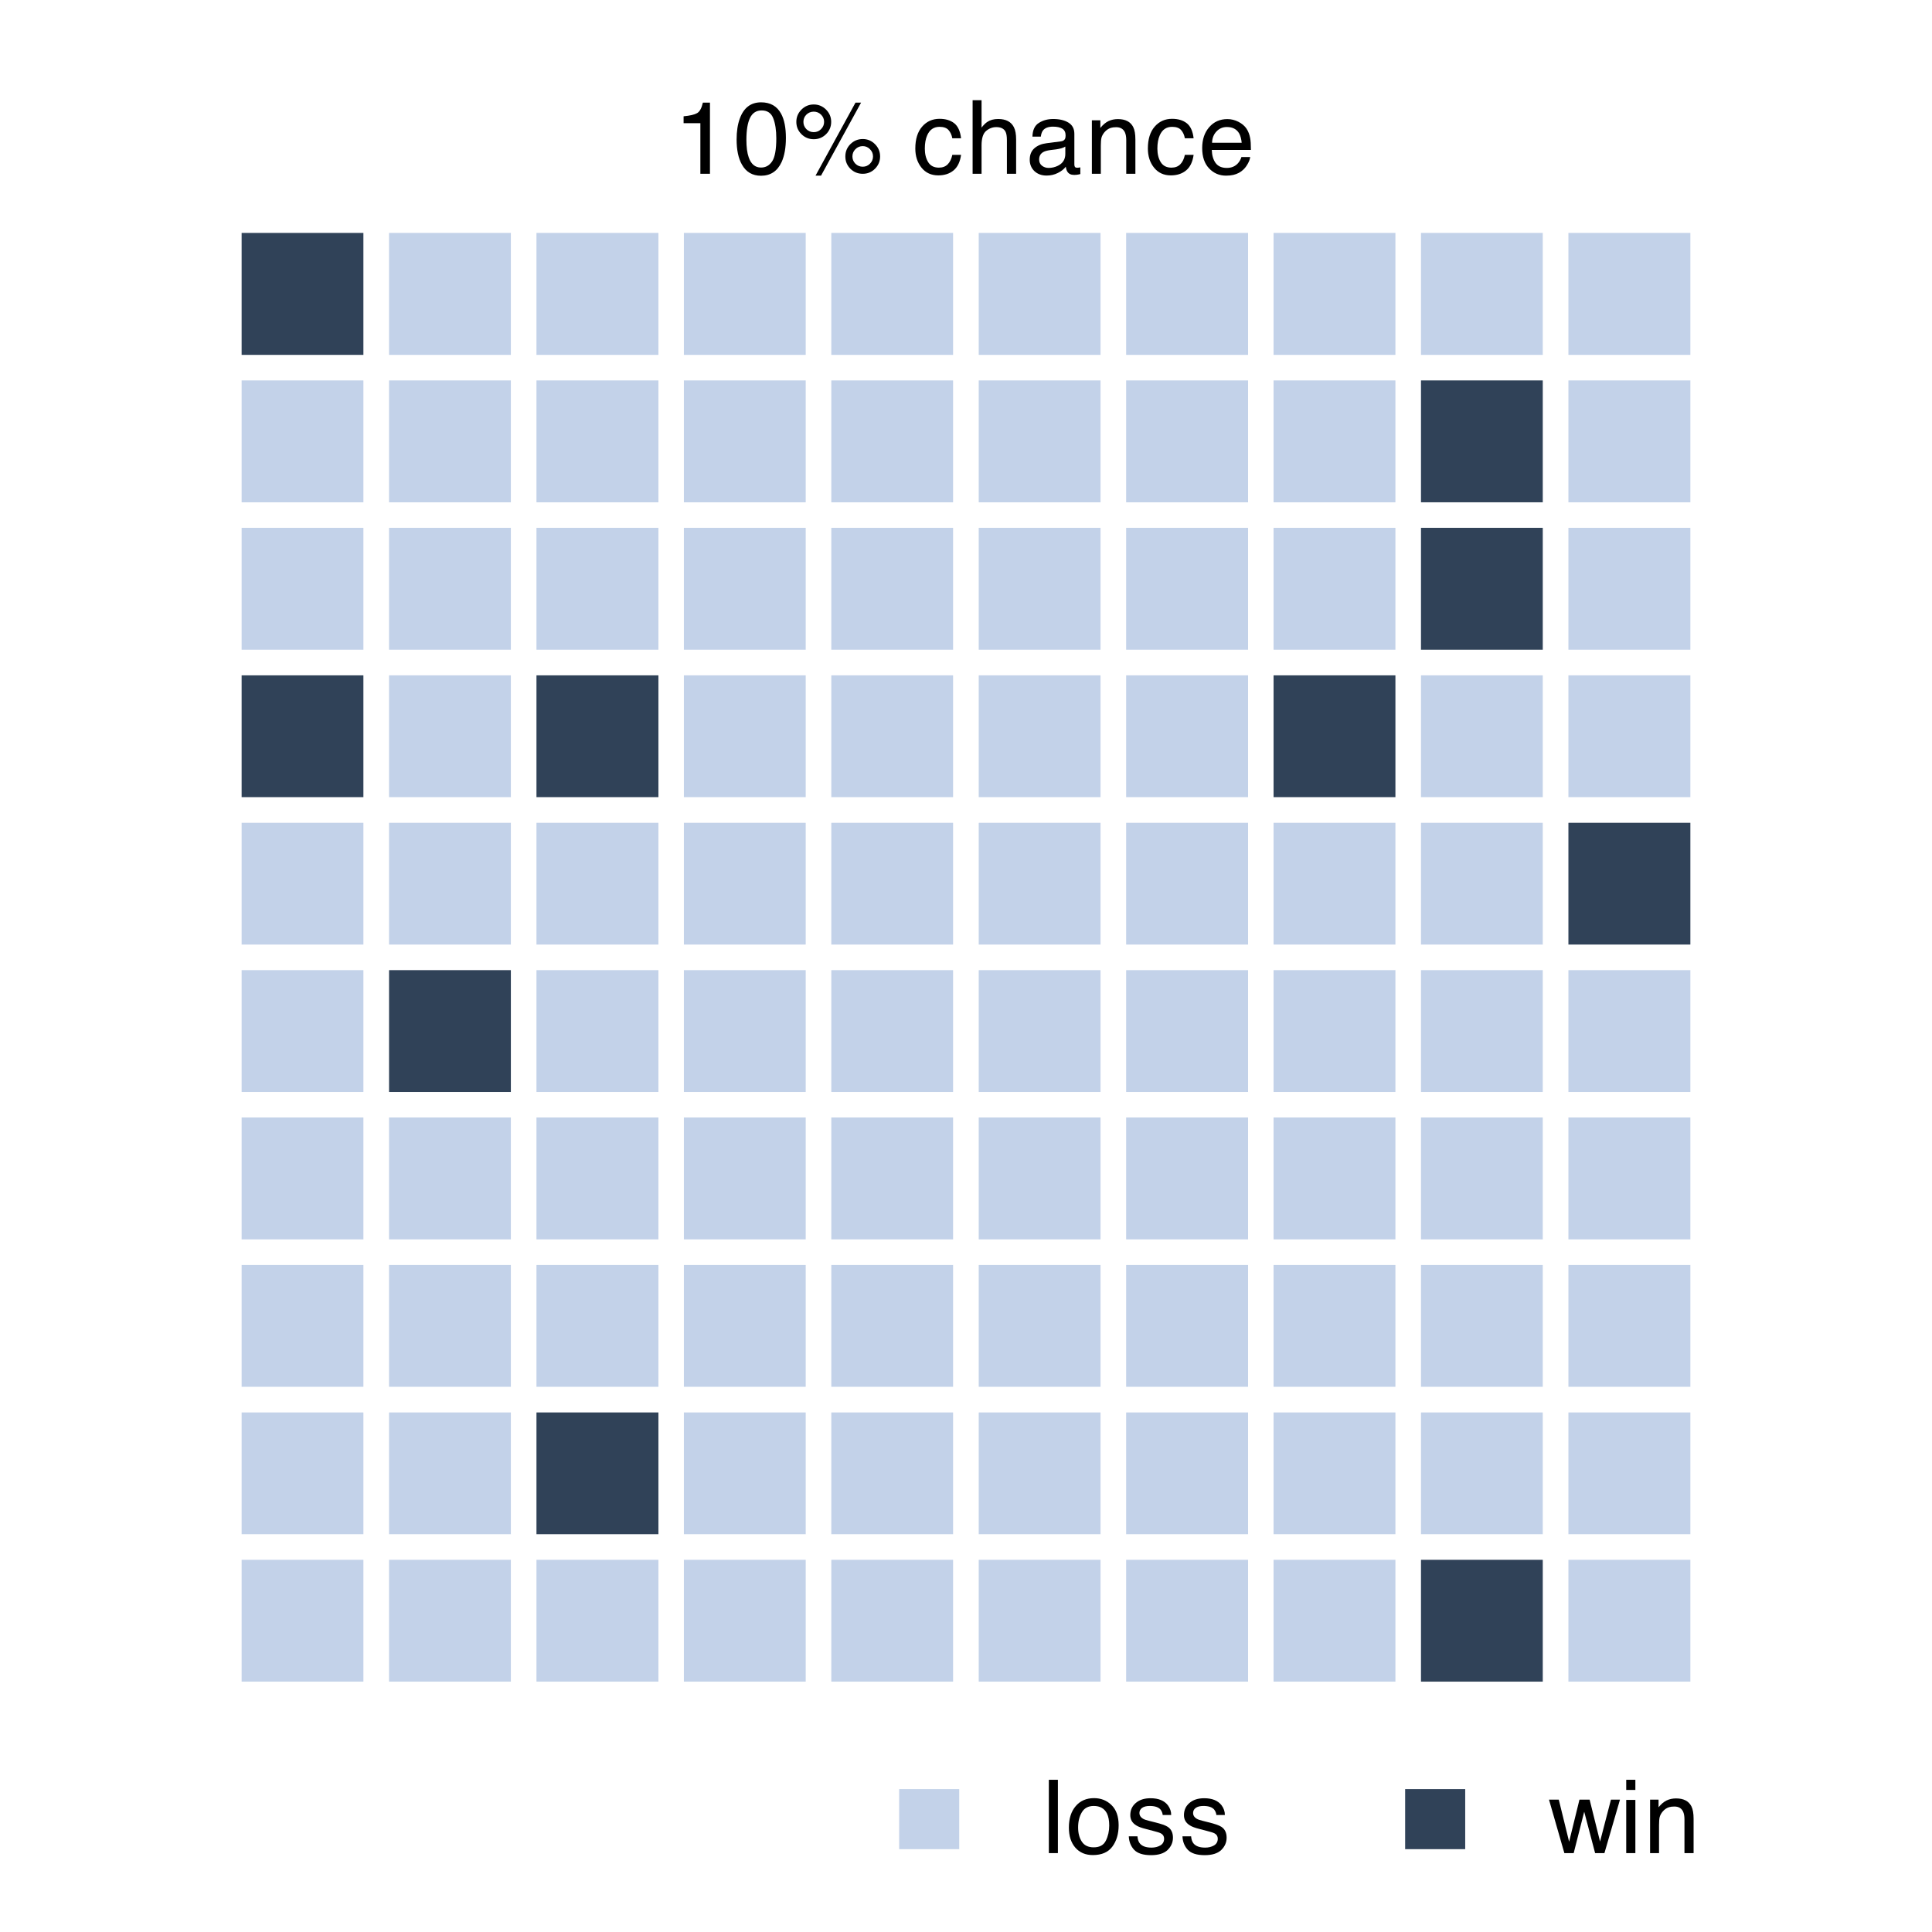 <?xml version="1.0" encoding="UTF-8"?>
<svg xmlns="http://www.w3.org/2000/svg" xmlns:xlink="http://www.w3.org/1999/xlink" width="324" height="324" viewBox="0 0 324 324">
<defs>
<g>
<g id="glyph-0-0">
<path d="M 0.547 0 L 0.547 -12.297 L 10.312 -12.297 L 10.312 0 Z M 8.766 -1.547 L 8.766 -10.75 L 2.094 -10.75 L 2.094 -1.547 Z M 8.766 -1.547 "/>
</g>
<g id="glyph-0-1">
<path d="M 1.641 -8.484 L 1.641 -9.641 C 2.723 -9.742 3.477 -9.922 3.906 -10.172 C 4.344 -10.422 4.664 -11.008 4.875 -11.938 L 6.062 -11.938 L 6.062 0 L 4.453 0 L 4.453 -8.484 Z M 1.641 -8.484 "/>
</g>
<g id="glyph-0-2">
<path d="M 4.641 -11.984 C 6.191 -11.984 7.312 -11.344 8 -10.062 C 8.531 -9.082 8.797 -7.734 8.797 -6.016 C 8.797 -4.379 8.555 -3.031 8.078 -1.969 C 7.367 -0.438 6.219 0.328 4.625 0.328 C 3.188 0.328 2.117 -0.297 1.422 -1.547 C 0.828 -2.586 0.531 -3.988 0.531 -5.75 C 0.531 -7.113 0.707 -8.281 1.062 -9.25 C 1.719 -11.07 2.91 -11.984 4.641 -11.984 Z M 4.625 -1.047 C 5.406 -1.047 6.023 -1.391 6.484 -2.078 C 6.953 -2.773 7.188 -4.066 7.188 -5.953 C 7.188 -7.316 7.016 -8.438 6.672 -9.312 C 6.336 -10.188 5.691 -10.625 4.734 -10.625 C 3.836 -10.625 3.188 -10.207 2.781 -9.375 C 2.375 -8.539 2.172 -7.312 2.172 -5.688 C 2.172 -4.469 2.301 -3.488 2.562 -2.75 C 2.957 -1.613 3.645 -1.047 4.625 -1.047 Z M 4.625 -1.047 "/>
</g>
<g id="glyph-0-3">
<path d="M 11.688 -5.828 C 12.488 -5.828 13.172 -5.539 13.734 -4.969 C 14.305 -4.406 14.594 -3.719 14.594 -2.906 C 14.594 -2.102 14.305 -1.414 13.734 -0.844 C 13.172 -0.281 12.488 0 11.688 0 C 10.875 0 10.18 -0.281 9.609 -0.844 C 9.047 -1.414 8.766 -2.102 8.766 -2.906 C 8.766 -3.719 9.047 -4.406 9.609 -4.969 C 10.18 -5.539 10.875 -5.828 11.688 -5.828 Z M 10.469 -11.938 L 11.406 -11.938 L 4.688 0.312 L 3.766 0.312 Z M 3.469 -6.984 C 3.945 -6.984 4.352 -7.148 4.688 -7.484 C 5.031 -7.828 5.203 -8.234 5.203 -8.703 C 5.203 -9.18 5.031 -9.586 4.688 -9.922 C 4.352 -10.254 3.945 -10.422 3.469 -10.422 C 2.988 -10.422 2.578 -10.254 2.234 -9.922 C 1.898 -9.586 1.734 -9.18 1.734 -8.703 C 1.734 -8.234 1.898 -7.828 2.234 -7.484 C 2.578 -7.148 2.988 -6.984 3.469 -6.984 Z M 3.469 -11.625 C 4.27 -11.625 4.957 -11.336 5.531 -10.766 C 6.102 -10.191 6.391 -9.504 6.391 -8.703 C 6.391 -7.898 6.102 -7.211 5.531 -6.641 C 4.957 -6.078 4.27 -5.797 3.469 -5.797 C 2.664 -5.797 1.977 -6.078 1.406 -6.641 C 0.832 -7.211 0.547 -7.898 0.547 -8.703 C 0.547 -9.504 0.832 -10.191 1.406 -10.766 C 1.977 -11.336 2.664 -11.625 3.469 -11.625 Z M 11.688 -1.188 C 12.156 -1.188 12.555 -1.352 12.891 -1.688 C 13.234 -2.031 13.406 -2.438 13.406 -2.906 C 13.406 -3.383 13.234 -3.789 12.891 -4.125 C 12.555 -4.469 12.156 -4.641 11.688 -4.641 C 11.207 -4.641 10.797 -4.469 10.453 -4.125 C 10.117 -3.789 9.953 -3.383 9.953 -2.906 C 9.953 -2.438 10.117 -2.031 10.453 -1.688 C 10.797 -1.352 11.207 -1.188 11.688 -1.188 Z M 11.688 -1.188 "/>
</g>
<g id="glyph-0-4">
</g>
<g id="glyph-0-5">
<path d="M 4.562 -9.219 C 5.57 -9.219 6.391 -8.973 7.016 -8.484 C 7.648 -7.992 8.035 -7.148 8.172 -5.953 L 6.703 -5.953 C 6.609 -6.504 6.398 -6.961 6.078 -7.328 C 5.766 -7.691 5.258 -7.875 4.562 -7.875 C 3.602 -7.875 2.914 -7.406 2.5 -6.469 C 2.227 -5.863 2.094 -5.113 2.094 -4.219 C 2.094 -3.32 2.281 -2.566 2.656 -1.953 C 3.039 -1.336 3.641 -1.031 4.453 -1.031 C 5.078 -1.031 5.57 -1.219 5.938 -1.594 C 6.312 -1.977 6.566 -2.504 6.703 -3.172 L 8.172 -3.172 C 8.004 -1.984 7.582 -1.113 6.906 -0.562 C 6.238 -0.008 5.383 0.266 4.344 0.266 C 3.176 0.266 2.242 -0.16 1.547 -1.016 C 0.848 -1.879 0.5 -2.953 0.5 -4.234 C 0.5 -5.805 0.879 -7.031 1.641 -7.906 C 2.398 -8.781 3.375 -9.219 4.562 -9.219 Z M 4.328 -9.188 Z M 4.328 -9.188 "/>
</g>
<g id="glyph-0-6">
<path d="M 1.109 -12.344 L 2.609 -12.344 L 2.609 -7.75 C 2.961 -8.195 3.285 -8.516 3.578 -8.703 C 4.055 -9.023 4.66 -9.188 5.391 -9.188 C 6.691 -9.188 7.57 -8.727 8.031 -7.812 C 8.281 -7.32 8.406 -6.633 8.406 -5.75 L 8.406 0 L 6.859 0 L 6.859 -5.656 C 6.859 -6.312 6.773 -6.789 6.609 -7.094 C 6.336 -7.582 5.828 -7.828 5.078 -7.828 C 4.453 -7.828 3.883 -7.613 3.375 -7.188 C 2.863 -6.758 2.609 -5.945 2.609 -4.75 L 2.609 0 L 1.109 0 Z M 1.109 -12.344 "/>
</g>
<g id="glyph-0-7">
<path d="M 2.266 -2.391 C 2.266 -1.953 2.422 -1.609 2.734 -1.359 C 3.055 -1.109 3.43 -0.984 3.859 -0.984 C 4.391 -0.984 4.906 -1.102 5.406 -1.344 C 6.238 -1.75 6.656 -2.414 6.656 -3.344 L 6.656 -4.562 C 6.477 -4.445 6.242 -4.348 5.953 -4.266 C 5.66 -4.191 5.375 -4.133 5.094 -4.094 L 4.188 -3.984 C 3.633 -3.91 3.223 -3.797 2.953 -3.641 C 2.492 -3.379 2.266 -2.961 2.266 -2.391 Z M 5.906 -5.438 C 6.25 -5.477 6.484 -5.617 6.609 -5.859 C 6.672 -5.992 6.703 -6.188 6.703 -6.438 C 6.703 -6.957 6.52 -7.332 6.156 -7.562 C 5.789 -7.789 5.27 -7.906 4.594 -7.906 C 3.801 -7.906 3.238 -7.691 2.906 -7.266 C 2.727 -7.035 2.609 -6.691 2.547 -6.234 L 1.141 -6.234 C 1.172 -7.336 1.531 -8.102 2.219 -8.531 C 2.906 -8.969 3.707 -9.188 4.625 -9.188 C 5.676 -9.188 6.531 -8.984 7.188 -8.578 C 7.844 -8.172 8.172 -7.547 8.172 -6.703 L 8.172 -1.547 C 8.172 -1.391 8.203 -1.258 8.266 -1.156 C 8.328 -1.062 8.461 -1.016 8.672 -1.016 C 8.734 -1.016 8.805 -1.02 8.891 -1.031 C 8.973 -1.039 9.066 -1.055 9.172 -1.078 L 9.172 0.047 C 8.93 0.109 8.75 0.145 8.625 0.156 C 8.5 0.176 8.332 0.188 8.125 0.188 C 7.602 0.188 7.227 0.004 7 -0.359 C 6.875 -0.555 6.785 -0.832 6.734 -1.188 C 6.43 -0.781 5.988 -0.43 5.406 -0.141 C 4.832 0.148 4.203 0.297 3.516 0.297 C 2.68 0.297 2 0.047 1.469 -0.453 C 0.945 -0.961 0.688 -1.598 0.688 -2.359 C 0.688 -3.18 0.945 -3.82 1.469 -4.281 C 1.988 -4.738 2.664 -5.02 3.5 -5.125 Z M 4.656 -9.188 Z M 4.656 -9.188 "/>
</g>
<g id="glyph-0-8">
<path d="M 1.109 -8.969 L 2.531 -8.969 L 2.531 -7.688 C 2.957 -8.219 3.406 -8.598 3.875 -8.828 C 4.352 -9.055 4.883 -9.172 5.469 -9.172 C 6.738 -9.172 7.598 -8.723 8.047 -7.828 C 8.285 -7.348 8.406 -6.656 8.406 -5.75 L 8.406 0 L 6.875 0 L 6.875 -5.656 C 6.875 -6.195 6.797 -6.633 6.641 -6.969 C 6.367 -7.531 5.883 -7.812 5.188 -7.812 C 4.82 -7.812 4.523 -7.773 4.297 -7.703 C 3.891 -7.578 3.531 -7.332 3.219 -6.969 C 2.969 -6.664 2.801 -6.359 2.719 -6.047 C 2.645 -5.734 2.609 -5.281 2.609 -4.688 L 2.609 0 L 1.109 0 Z M 4.641 -9.188 Z M 4.641 -9.188 "/>
</g>
<g id="glyph-0-9">
<path d="M 4.844 -9.172 C 5.477 -9.172 6.094 -9.02 6.688 -8.719 C 7.281 -8.414 7.734 -8.031 8.047 -7.562 C 8.348 -7.102 8.551 -6.57 8.656 -5.969 C 8.738 -5.562 8.781 -4.906 8.781 -4 L 2.219 -4 C 2.25 -3.094 2.461 -2.363 2.859 -1.812 C 3.266 -1.258 3.891 -0.984 4.734 -0.984 C 5.516 -0.984 6.141 -1.242 6.609 -1.766 C 6.879 -2.066 7.07 -2.414 7.188 -2.812 L 8.656 -2.812 C 8.625 -2.477 8.492 -2.109 8.266 -1.703 C 8.047 -1.305 7.801 -0.977 7.531 -0.719 C 7.07 -0.27 6.504 0.031 5.828 0.188 C 5.473 0.27 5.066 0.312 4.609 0.312 C 3.484 0.312 2.535 -0.094 1.766 -0.906 C 0.992 -1.719 0.609 -2.852 0.609 -4.312 C 0.609 -5.75 1 -6.914 1.781 -7.812 C 2.562 -8.719 3.582 -9.172 4.844 -9.172 Z M 7.234 -5.203 C 7.172 -5.848 7.031 -6.367 6.812 -6.766 C 6.395 -7.484 5.707 -7.844 4.75 -7.844 C 4.051 -7.844 3.469 -7.594 3 -7.094 C 2.531 -6.602 2.285 -5.973 2.266 -5.203 Z M 4.688 -9.188 Z M 4.688 -9.188 "/>
</g>
<g id="glyph-0-10">
<path d="M 1.141 -12.297 L 2.656 -12.297 L 2.656 0 L 1.141 0 Z M 1.141 -12.297 "/>
</g>
<g id="glyph-0-11">
<path d="M 4.656 -0.969 C 5.656 -0.969 6.336 -1.344 6.703 -2.094 C 7.078 -2.852 7.266 -3.695 7.266 -4.625 C 7.266 -5.469 7.133 -6.148 6.875 -6.672 C 6.445 -7.492 5.711 -7.906 4.672 -7.906 C 3.754 -7.906 3.086 -7.551 2.672 -6.844 C 2.254 -6.145 2.047 -5.301 2.047 -4.312 C 2.047 -3.352 2.254 -2.555 2.672 -1.922 C 3.086 -1.285 3.75 -0.969 4.656 -0.969 Z M 4.719 -9.219 C 5.875 -9.219 6.848 -8.832 7.641 -8.062 C 8.441 -7.289 8.844 -6.16 8.844 -4.672 C 8.844 -3.223 8.488 -2.023 7.781 -1.078 C 7.082 -0.141 5.992 0.328 4.516 0.328 C 3.285 0.328 2.305 -0.086 1.578 -0.922 C 0.859 -1.754 0.5 -2.875 0.5 -4.281 C 0.5 -5.789 0.879 -6.988 1.641 -7.875 C 2.398 -8.77 3.426 -9.219 4.719 -9.219 Z M 4.672 -9.188 Z M 4.672 -9.188 "/>
</g>
<g id="glyph-0-12">
<path d="M 2 -2.812 C 2.039 -2.312 2.164 -1.926 2.375 -1.656 C 2.758 -1.164 3.422 -0.922 4.359 -0.922 C 4.91 -0.922 5.398 -1.039 5.828 -1.281 C 6.254 -1.531 6.469 -1.91 6.469 -2.422 C 6.469 -2.805 6.297 -3.098 5.953 -3.297 C 5.734 -3.422 5.301 -3.562 4.656 -3.719 L 3.469 -4.031 C 2.695 -4.219 2.133 -4.426 1.781 -4.656 C 1.125 -5.062 0.797 -5.629 0.797 -6.359 C 0.797 -7.203 1.102 -7.883 1.719 -8.406 C 2.332 -8.938 3.156 -9.203 4.188 -9.203 C 5.531 -9.203 6.504 -8.805 7.109 -8.016 C 7.484 -7.504 7.664 -6.961 7.656 -6.391 L 6.234 -6.391 C 6.203 -6.723 6.078 -7.031 5.859 -7.312 C 5.516 -7.707 4.914 -7.906 4.062 -7.906 C 3.5 -7.906 3.066 -7.797 2.766 -7.578 C 2.473 -7.359 2.328 -7.07 2.328 -6.719 C 2.328 -6.332 2.52 -6.02 2.906 -5.781 C 3.133 -5.645 3.469 -5.523 3.906 -5.422 L 4.891 -5.172 C 5.973 -4.91 6.703 -4.656 7.078 -4.406 C 7.66 -4.02 7.953 -3.414 7.953 -2.594 C 7.953 -1.789 7.648 -1.098 7.047 -0.516 C 6.441 0.055 5.52 0.344 4.281 0.344 C 2.945 0.344 2 0.039 1.438 -0.562 C 0.883 -1.164 0.586 -1.914 0.547 -2.812 Z M 4.234 -9.188 Z M 4.234 -9.188 "/>
</g>
<g id="glyph-0-13">
<path d="M 1.797 -8.969 L 3.531 -1.906 L 5.266 -8.969 L 6.969 -8.969 L 8.719 -1.938 L 10.547 -8.969 L 12.062 -8.969 L 9.453 0 L 7.891 0 L 6.062 -6.938 L 4.297 0 L 2.734 0 L 0.156 -8.969 Z M 1.797 -8.969 "/>
</g>
<g id="glyph-0-14">
<path d="M 1.109 -8.922 L 2.641 -8.922 L 2.641 0 L 1.109 0 Z M 1.109 -12.297 L 2.641 -12.297 L 2.641 -10.594 L 1.109 -10.594 Z M 1.109 -12.297 "/>
</g>
</g>
</defs>
<rect x="-32.4" y="-32.4" width="388.8" height="388.8" fill="rgb(100%, 100%, 100%)" fill-opacity="1"/>
<path fill-rule="nonzero" fill="rgb(76.471%, 82.353%, 91.373%)" fill-opacity="1" stroke-width="4.268" stroke-linecap="butt" stroke-linejoin="miter" stroke="rgb(100%, 100%, 100%)" stroke-opacity="1" stroke-miterlimit="10" d="M 38.387 284.148 L 63.109 284.148 L 63.109 259.426 L 38.387 259.426 Z M 38.387 284.148 "/>
<path fill-rule="nonzero" fill="rgb(76.471%, 82.353%, 91.373%)" fill-opacity="1" stroke-width="4.268" stroke-linecap="butt" stroke-linejoin="miter" stroke="rgb(100%, 100%, 100%)" stroke-opacity="1" stroke-miterlimit="10" d="M 63.109 284.148 L 87.832 284.148 L 87.832 259.426 L 63.109 259.426 Z M 63.109 284.148 "/>
<path fill-rule="nonzero" fill="rgb(76.471%, 82.353%, 91.373%)" fill-opacity="1" stroke-width="4.268" stroke-linecap="butt" stroke-linejoin="miter" stroke="rgb(100%, 100%, 100%)" stroke-opacity="1" stroke-miterlimit="10" d="M 87.832 284.148 L 112.555 284.148 L 112.555 259.426 L 87.832 259.426 Z M 87.832 284.148 "/>
<path fill-rule="nonzero" fill="rgb(76.471%, 82.353%, 91.373%)" fill-opacity="1" stroke-width="4.268" stroke-linecap="butt" stroke-linejoin="miter" stroke="rgb(100%, 100%, 100%)" stroke-opacity="1" stroke-miterlimit="10" d="M 112.555 284.148 L 137.277 284.148 L 137.277 259.426 L 112.555 259.426 Z M 112.555 284.148 "/>
<path fill-rule="nonzero" fill="rgb(76.471%, 82.353%, 91.373%)" fill-opacity="1" stroke-width="4.268" stroke-linecap="butt" stroke-linejoin="miter" stroke="rgb(100%, 100%, 100%)" stroke-opacity="1" stroke-miterlimit="10" d="M 137.277 284.148 L 162 284.148 L 162 259.426 L 137.277 259.426 Z M 137.277 284.148 "/>
<path fill-rule="nonzero" fill="rgb(76.471%, 82.353%, 91.373%)" fill-opacity="1" stroke-width="4.268" stroke-linecap="butt" stroke-linejoin="miter" stroke="rgb(100%, 100%, 100%)" stroke-opacity="1" stroke-miterlimit="10" d="M 162 284.148 L 186.723 284.148 L 186.723 259.426 L 162 259.426 Z M 162 284.148 "/>
<path fill-rule="nonzero" fill="rgb(76.471%, 82.353%, 91.373%)" fill-opacity="1" stroke-width="4.268" stroke-linecap="butt" stroke-linejoin="miter" stroke="rgb(100%, 100%, 100%)" stroke-opacity="1" stroke-miterlimit="10" d="M 186.723 284.148 L 211.445 284.148 L 211.445 259.426 L 186.723 259.426 Z M 186.723 284.148 "/>
<path fill-rule="nonzero" fill="rgb(76.471%, 82.353%, 91.373%)" fill-opacity="1" stroke-width="4.268" stroke-linecap="butt" stroke-linejoin="miter" stroke="rgb(100%, 100%, 100%)" stroke-opacity="1" stroke-miterlimit="10" d="M 211.445 284.148 L 236.168 284.148 L 236.168 259.426 L 211.445 259.426 Z M 211.445 284.148 "/>
<path fill-rule="nonzero" fill="rgb(18.824%, 25.882%, 34.51%)" fill-opacity="1" stroke-width="4.268" stroke-linecap="butt" stroke-linejoin="miter" stroke="rgb(100%, 100%, 100%)" stroke-opacity="1" stroke-miterlimit="10" d="M 236.168 284.148 L 260.891 284.148 L 260.891 259.426 L 236.168 259.426 Z M 236.168 284.148 "/>
<path fill-rule="nonzero" fill="rgb(76.471%, 82.353%, 91.373%)" fill-opacity="1" stroke-width="4.268" stroke-linecap="butt" stroke-linejoin="miter" stroke="rgb(100%, 100%, 100%)" stroke-opacity="1" stroke-miterlimit="10" d="M 260.891 284.148 L 285.613 284.148 L 285.613 259.426 L 260.891 259.426 Z M 260.891 284.148 "/>
<path fill-rule="nonzero" fill="rgb(76.471%, 82.353%, 91.373%)" fill-opacity="1" stroke-width="4.268" stroke-linecap="butt" stroke-linejoin="miter" stroke="rgb(100%, 100%, 100%)" stroke-opacity="1" stroke-miterlimit="10" d="M 38.387 259.426 L 63.109 259.426 L 63.109 234.703 L 38.387 234.703 Z M 38.387 259.426 "/>
<path fill-rule="nonzero" fill="rgb(76.471%, 82.353%, 91.373%)" fill-opacity="1" stroke-width="4.268" stroke-linecap="butt" stroke-linejoin="miter" stroke="rgb(100%, 100%, 100%)" stroke-opacity="1" stroke-miterlimit="10" d="M 63.109 259.426 L 87.832 259.426 L 87.832 234.703 L 63.109 234.703 Z M 63.109 259.426 "/>
<path fill-rule="nonzero" fill="rgb(18.824%, 25.882%, 34.51%)" fill-opacity="1" stroke-width="4.268" stroke-linecap="butt" stroke-linejoin="miter" stroke="rgb(100%, 100%, 100%)" stroke-opacity="1" stroke-miterlimit="10" d="M 87.832 259.426 L 112.555 259.426 L 112.555 234.703 L 87.832 234.703 Z M 87.832 259.426 "/>
<path fill-rule="nonzero" fill="rgb(76.471%, 82.353%, 91.373%)" fill-opacity="1" stroke-width="4.268" stroke-linecap="butt" stroke-linejoin="miter" stroke="rgb(100%, 100%, 100%)" stroke-opacity="1" stroke-miterlimit="10" d="M 112.555 259.426 L 137.277 259.426 L 137.277 234.703 L 112.555 234.703 Z M 112.555 259.426 "/>
<path fill-rule="nonzero" fill="rgb(76.471%, 82.353%, 91.373%)" fill-opacity="1" stroke-width="4.268" stroke-linecap="butt" stroke-linejoin="miter" stroke="rgb(100%, 100%, 100%)" stroke-opacity="1" stroke-miterlimit="10" d="M 137.277 259.426 L 162 259.426 L 162 234.703 L 137.277 234.703 Z M 137.277 259.426 "/>
<path fill-rule="nonzero" fill="rgb(76.471%, 82.353%, 91.373%)" fill-opacity="1" stroke-width="4.268" stroke-linecap="butt" stroke-linejoin="miter" stroke="rgb(100%, 100%, 100%)" stroke-opacity="1" stroke-miterlimit="10" d="M 162 259.426 L 186.723 259.426 L 186.723 234.703 L 162 234.703 Z M 162 259.426 "/>
<path fill-rule="nonzero" fill="rgb(76.471%, 82.353%, 91.373%)" fill-opacity="1" stroke-width="4.268" stroke-linecap="butt" stroke-linejoin="miter" stroke="rgb(100%, 100%, 100%)" stroke-opacity="1" stroke-miterlimit="10" d="M 186.723 259.426 L 211.445 259.426 L 211.445 234.703 L 186.723 234.703 Z M 186.723 259.426 "/>
<path fill-rule="nonzero" fill="rgb(76.471%, 82.353%, 91.373%)" fill-opacity="1" stroke-width="4.268" stroke-linecap="butt" stroke-linejoin="miter" stroke="rgb(100%, 100%, 100%)" stroke-opacity="1" stroke-miterlimit="10" d="M 211.445 259.426 L 236.168 259.426 L 236.168 234.703 L 211.445 234.703 Z M 211.445 259.426 "/>
<path fill-rule="nonzero" fill="rgb(76.471%, 82.353%, 91.373%)" fill-opacity="1" stroke-width="4.268" stroke-linecap="butt" stroke-linejoin="miter" stroke="rgb(100%, 100%, 100%)" stroke-opacity="1" stroke-miterlimit="10" d="M 236.168 259.426 L 260.891 259.426 L 260.891 234.703 L 236.168 234.703 Z M 236.168 259.426 "/>
<path fill-rule="nonzero" fill="rgb(76.471%, 82.353%, 91.373%)" fill-opacity="1" stroke-width="4.268" stroke-linecap="butt" stroke-linejoin="miter" stroke="rgb(100%, 100%, 100%)" stroke-opacity="1" stroke-miterlimit="10" d="M 260.891 259.426 L 285.613 259.426 L 285.613 234.703 L 260.891 234.703 Z M 260.891 259.426 "/>
<path fill-rule="nonzero" fill="rgb(76.471%, 82.353%, 91.373%)" fill-opacity="1" stroke-width="4.268" stroke-linecap="butt" stroke-linejoin="miter" stroke="rgb(100%, 100%, 100%)" stroke-opacity="1" stroke-miterlimit="10" d="M 38.387 234.703 L 63.109 234.703 L 63.109 209.98 L 38.387 209.98 Z M 38.387 234.703 "/>
<path fill-rule="nonzero" fill="rgb(76.471%, 82.353%, 91.373%)" fill-opacity="1" stroke-width="4.268" stroke-linecap="butt" stroke-linejoin="miter" stroke="rgb(100%, 100%, 100%)" stroke-opacity="1" stroke-miterlimit="10" d="M 63.109 234.703 L 87.832 234.703 L 87.832 209.98 L 63.109 209.98 Z M 63.109 234.703 "/>
<path fill-rule="nonzero" fill="rgb(76.471%, 82.353%, 91.373%)" fill-opacity="1" stroke-width="4.268" stroke-linecap="butt" stroke-linejoin="miter" stroke="rgb(100%, 100%, 100%)" stroke-opacity="1" stroke-miterlimit="10" d="M 87.832 234.703 L 112.555 234.703 L 112.555 209.98 L 87.832 209.98 Z M 87.832 234.703 "/>
<path fill-rule="nonzero" fill="rgb(76.471%, 82.353%, 91.373%)" fill-opacity="1" stroke-width="4.268" stroke-linecap="butt" stroke-linejoin="miter" stroke="rgb(100%, 100%, 100%)" stroke-opacity="1" stroke-miterlimit="10" d="M 112.555 234.703 L 137.277 234.703 L 137.277 209.98 L 112.555 209.98 Z M 112.555 234.703 "/>
<path fill-rule="nonzero" fill="rgb(76.471%, 82.353%, 91.373%)" fill-opacity="1" stroke-width="4.268" stroke-linecap="butt" stroke-linejoin="miter" stroke="rgb(100%, 100%, 100%)" stroke-opacity="1" stroke-miterlimit="10" d="M 137.277 234.703 L 162 234.703 L 162 209.98 L 137.277 209.98 Z M 137.277 234.703 "/>
<path fill-rule="nonzero" fill="rgb(76.471%, 82.353%, 91.373%)" fill-opacity="1" stroke-width="4.268" stroke-linecap="butt" stroke-linejoin="miter" stroke="rgb(100%, 100%, 100%)" stroke-opacity="1" stroke-miterlimit="10" d="M 162 234.703 L 186.723 234.703 L 186.723 209.98 L 162 209.98 Z M 162 234.703 "/>
<path fill-rule="nonzero" fill="rgb(76.471%, 82.353%, 91.373%)" fill-opacity="1" stroke-width="4.268" stroke-linecap="butt" stroke-linejoin="miter" stroke="rgb(100%, 100%, 100%)" stroke-opacity="1" stroke-miterlimit="10" d="M 186.723 234.703 L 211.445 234.703 L 211.445 209.98 L 186.723 209.98 Z M 186.723 234.703 "/>
<path fill-rule="nonzero" fill="rgb(76.471%, 82.353%, 91.373%)" fill-opacity="1" stroke-width="4.268" stroke-linecap="butt" stroke-linejoin="miter" stroke="rgb(100%, 100%, 100%)" stroke-opacity="1" stroke-miterlimit="10" d="M 211.445 234.703 L 236.168 234.703 L 236.168 209.98 L 211.445 209.98 Z M 211.445 234.703 "/>
<path fill-rule="nonzero" fill="rgb(76.471%, 82.353%, 91.373%)" fill-opacity="1" stroke-width="4.268" stroke-linecap="butt" stroke-linejoin="miter" stroke="rgb(100%, 100%, 100%)" stroke-opacity="1" stroke-miterlimit="10" d="M 236.168 234.703 L 260.891 234.703 L 260.891 209.98 L 236.168 209.98 Z M 236.168 234.703 "/>
<path fill-rule="nonzero" fill="rgb(76.471%, 82.353%, 91.373%)" fill-opacity="1" stroke-width="4.268" stroke-linecap="butt" stroke-linejoin="miter" stroke="rgb(100%, 100%, 100%)" stroke-opacity="1" stroke-miterlimit="10" d="M 260.891 234.703 L 285.613 234.703 L 285.613 209.98 L 260.891 209.98 Z M 260.891 234.703 "/>
<path fill-rule="nonzero" fill="rgb(76.471%, 82.353%, 91.373%)" fill-opacity="1" stroke-width="4.268" stroke-linecap="butt" stroke-linejoin="miter" stroke="rgb(100%, 100%, 100%)" stroke-opacity="1" stroke-miterlimit="10" d="M 38.387 209.98 L 63.109 209.98 L 63.109 185.258 L 38.387 185.258 Z M 38.387 209.98 "/>
<path fill-rule="nonzero" fill="rgb(76.471%, 82.353%, 91.373%)" fill-opacity="1" stroke-width="4.268" stroke-linecap="butt" stroke-linejoin="miter" stroke="rgb(100%, 100%, 100%)" stroke-opacity="1" stroke-miterlimit="10" d="M 63.109 209.98 L 87.832 209.98 L 87.832 185.258 L 63.109 185.258 Z M 63.109 209.98 "/>
<path fill-rule="nonzero" fill="rgb(76.471%, 82.353%, 91.373%)" fill-opacity="1" stroke-width="4.268" stroke-linecap="butt" stroke-linejoin="miter" stroke="rgb(100%, 100%, 100%)" stroke-opacity="1" stroke-miterlimit="10" d="M 87.832 209.98 L 112.555 209.98 L 112.555 185.258 L 87.832 185.258 Z M 87.832 209.98 "/>
<path fill-rule="nonzero" fill="rgb(76.471%, 82.353%, 91.373%)" fill-opacity="1" stroke-width="4.268" stroke-linecap="butt" stroke-linejoin="miter" stroke="rgb(100%, 100%, 100%)" stroke-opacity="1" stroke-miterlimit="10" d="M 112.555 209.98 L 137.277 209.98 L 137.277 185.258 L 112.555 185.258 Z M 112.555 209.98 "/>
<path fill-rule="nonzero" fill="rgb(76.471%, 82.353%, 91.373%)" fill-opacity="1" stroke-width="4.268" stroke-linecap="butt" stroke-linejoin="miter" stroke="rgb(100%, 100%, 100%)" stroke-opacity="1" stroke-miterlimit="10" d="M 137.277 209.98 L 162 209.98 L 162 185.258 L 137.277 185.258 Z M 137.277 209.98 "/>
<path fill-rule="nonzero" fill="rgb(76.471%, 82.353%, 91.373%)" fill-opacity="1" stroke-width="4.268" stroke-linecap="butt" stroke-linejoin="miter" stroke="rgb(100%, 100%, 100%)" stroke-opacity="1" stroke-miterlimit="10" d="M 162 209.98 L 186.723 209.98 L 186.723 185.258 L 162 185.258 Z M 162 209.98 "/>
<path fill-rule="nonzero" fill="rgb(76.471%, 82.353%, 91.373%)" fill-opacity="1" stroke-width="4.268" stroke-linecap="butt" stroke-linejoin="miter" stroke="rgb(100%, 100%, 100%)" stroke-opacity="1" stroke-miterlimit="10" d="M 186.723 209.98 L 211.445 209.98 L 211.445 185.258 L 186.723 185.258 Z M 186.723 209.98 "/>
<path fill-rule="nonzero" fill="rgb(76.471%, 82.353%, 91.373%)" fill-opacity="1" stroke-width="4.268" stroke-linecap="butt" stroke-linejoin="miter" stroke="rgb(100%, 100%, 100%)" stroke-opacity="1" stroke-miterlimit="10" d="M 211.445 209.98 L 236.168 209.98 L 236.168 185.258 L 211.445 185.258 Z M 211.445 209.98 "/>
<path fill-rule="nonzero" fill="rgb(76.471%, 82.353%, 91.373%)" fill-opacity="1" stroke-width="4.268" stroke-linecap="butt" stroke-linejoin="miter" stroke="rgb(100%, 100%, 100%)" stroke-opacity="1" stroke-miterlimit="10" d="M 236.168 209.98 L 260.891 209.98 L 260.891 185.258 L 236.168 185.258 Z M 236.168 209.98 "/>
<path fill-rule="nonzero" fill="rgb(76.471%, 82.353%, 91.373%)" fill-opacity="1" stroke-width="4.268" stroke-linecap="butt" stroke-linejoin="miter" stroke="rgb(100%, 100%, 100%)" stroke-opacity="1" stroke-miterlimit="10" d="M 260.891 209.98 L 285.613 209.98 L 285.613 185.258 L 260.891 185.258 Z M 260.891 209.98 "/>
<path fill-rule="nonzero" fill="rgb(76.471%, 82.353%, 91.373%)" fill-opacity="1" stroke-width="4.268" stroke-linecap="butt" stroke-linejoin="miter" stroke="rgb(100%, 100%, 100%)" stroke-opacity="1" stroke-miterlimit="10" d="M 38.387 185.262 L 63.109 185.262 L 63.109 160.539 L 38.387 160.539 Z M 38.387 185.262 "/>
<path fill-rule="nonzero" fill="rgb(18.824%, 25.882%, 34.51%)" fill-opacity="1" stroke-width="4.268" stroke-linecap="butt" stroke-linejoin="miter" stroke="rgb(100%, 100%, 100%)" stroke-opacity="1" stroke-miterlimit="10" d="M 63.109 185.262 L 87.832 185.262 L 87.832 160.539 L 63.109 160.539 Z M 63.109 185.262 "/>
<path fill-rule="nonzero" fill="rgb(76.471%, 82.353%, 91.373%)" fill-opacity="1" stroke-width="4.268" stroke-linecap="butt" stroke-linejoin="miter" stroke="rgb(100%, 100%, 100%)" stroke-opacity="1" stroke-miterlimit="10" d="M 87.832 185.262 L 112.555 185.262 L 112.555 160.539 L 87.832 160.539 Z M 87.832 185.262 "/>
<path fill-rule="nonzero" fill="rgb(76.471%, 82.353%, 91.373%)" fill-opacity="1" stroke-width="4.268" stroke-linecap="butt" stroke-linejoin="miter" stroke="rgb(100%, 100%, 100%)" stroke-opacity="1" stroke-miterlimit="10" d="M 112.555 185.262 L 137.277 185.262 L 137.277 160.539 L 112.555 160.539 Z M 112.555 185.262 "/>
<path fill-rule="nonzero" fill="rgb(76.471%, 82.353%, 91.373%)" fill-opacity="1" stroke-width="4.268" stroke-linecap="butt" stroke-linejoin="miter" stroke="rgb(100%, 100%, 100%)" stroke-opacity="1" stroke-miterlimit="10" d="M 137.277 185.262 L 162 185.262 L 162 160.539 L 137.277 160.539 Z M 137.277 185.262 "/>
<path fill-rule="nonzero" fill="rgb(76.471%, 82.353%, 91.373%)" fill-opacity="1" stroke-width="4.268" stroke-linecap="butt" stroke-linejoin="miter" stroke="rgb(100%, 100%, 100%)" stroke-opacity="1" stroke-miterlimit="10" d="M 162 185.262 L 186.723 185.262 L 186.723 160.539 L 162 160.539 Z M 162 185.262 "/>
<path fill-rule="nonzero" fill="rgb(76.471%, 82.353%, 91.373%)" fill-opacity="1" stroke-width="4.268" stroke-linecap="butt" stroke-linejoin="miter" stroke="rgb(100%, 100%, 100%)" stroke-opacity="1" stroke-miterlimit="10" d="M 186.723 185.262 L 211.445 185.262 L 211.445 160.539 L 186.723 160.539 Z M 186.723 185.262 "/>
<path fill-rule="nonzero" fill="rgb(76.471%, 82.353%, 91.373%)" fill-opacity="1" stroke-width="4.268" stroke-linecap="butt" stroke-linejoin="miter" stroke="rgb(100%, 100%, 100%)" stroke-opacity="1" stroke-miterlimit="10" d="M 211.445 185.262 L 236.168 185.262 L 236.168 160.539 L 211.445 160.539 Z M 211.445 185.262 "/>
<path fill-rule="nonzero" fill="rgb(76.471%, 82.353%, 91.373%)" fill-opacity="1" stroke-width="4.268" stroke-linecap="butt" stroke-linejoin="miter" stroke="rgb(100%, 100%, 100%)" stroke-opacity="1" stroke-miterlimit="10" d="M 236.168 185.262 L 260.891 185.262 L 260.891 160.539 L 236.168 160.539 Z M 236.168 185.262 "/>
<path fill-rule="nonzero" fill="rgb(76.471%, 82.353%, 91.373%)" fill-opacity="1" stroke-width="4.268" stroke-linecap="butt" stroke-linejoin="miter" stroke="rgb(100%, 100%, 100%)" stroke-opacity="1" stroke-miterlimit="10" d="M 260.891 185.262 L 285.613 185.262 L 285.613 160.539 L 260.891 160.539 Z M 260.891 185.262 "/>
<path fill-rule="nonzero" fill="rgb(76.471%, 82.353%, 91.373%)" fill-opacity="1" stroke-width="4.268" stroke-linecap="butt" stroke-linejoin="miter" stroke="rgb(100%, 100%, 100%)" stroke-opacity="1" stroke-miterlimit="10" d="M 38.387 160.539 L 63.109 160.539 L 63.109 135.816 L 38.387 135.816 Z M 38.387 160.539 "/>
<path fill-rule="nonzero" fill="rgb(76.471%, 82.353%, 91.373%)" fill-opacity="1" stroke-width="4.268" stroke-linecap="butt" stroke-linejoin="miter" stroke="rgb(100%, 100%, 100%)" stroke-opacity="1" stroke-miterlimit="10" d="M 63.109 160.539 L 87.832 160.539 L 87.832 135.816 L 63.109 135.816 Z M 63.109 160.539 "/>
<path fill-rule="nonzero" fill="rgb(76.471%, 82.353%, 91.373%)" fill-opacity="1" stroke-width="4.268" stroke-linecap="butt" stroke-linejoin="miter" stroke="rgb(100%, 100%, 100%)" stroke-opacity="1" stroke-miterlimit="10" d="M 87.832 160.539 L 112.555 160.539 L 112.555 135.816 L 87.832 135.816 Z M 87.832 160.539 "/>
<path fill-rule="nonzero" fill="rgb(76.471%, 82.353%, 91.373%)" fill-opacity="1" stroke-width="4.268" stroke-linecap="butt" stroke-linejoin="miter" stroke="rgb(100%, 100%, 100%)" stroke-opacity="1" stroke-miterlimit="10" d="M 112.555 160.539 L 137.277 160.539 L 137.277 135.816 L 112.555 135.816 Z M 112.555 160.539 "/>
<path fill-rule="nonzero" fill="rgb(76.471%, 82.353%, 91.373%)" fill-opacity="1" stroke-width="4.268" stroke-linecap="butt" stroke-linejoin="miter" stroke="rgb(100%, 100%, 100%)" stroke-opacity="1" stroke-miterlimit="10" d="M 137.277 160.539 L 162 160.539 L 162 135.816 L 137.277 135.816 Z M 137.277 160.539 "/>
<path fill-rule="nonzero" fill="rgb(76.471%, 82.353%, 91.373%)" fill-opacity="1" stroke-width="4.268" stroke-linecap="butt" stroke-linejoin="miter" stroke="rgb(100%, 100%, 100%)" stroke-opacity="1" stroke-miterlimit="10" d="M 162 160.539 L 186.723 160.539 L 186.723 135.816 L 162 135.816 Z M 162 160.539 "/>
<path fill-rule="nonzero" fill="rgb(76.471%, 82.353%, 91.373%)" fill-opacity="1" stroke-width="4.268" stroke-linecap="butt" stroke-linejoin="miter" stroke="rgb(100%, 100%, 100%)" stroke-opacity="1" stroke-miterlimit="10" d="M 186.723 160.539 L 211.445 160.539 L 211.445 135.816 L 186.723 135.816 Z M 186.723 160.539 "/>
<path fill-rule="nonzero" fill="rgb(76.471%, 82.353%, 91.373%)" fill-opacity="1" stroke-width="4.268" stroke-linecap="butt" stroke-linejoin="miter" stroke="rgb(100%, 100%, 100%)" stroke-opacity="1" stroke-miterlimit="10" d="M 211.445 160.539 L 236.168 160.539 L 236.168 135.816 L 211.445 135.816 Z M 211.445 160.539 "/>
<path fill-rule="nonzero" fill="rgb(76.471%, 82.353%, 91.373%)" fill-opacity="1" stroke-width="4.268" stroke-linecap="butt" stroke-linejoin="miter" stroke="rgb(100%, 100%, 100%)" stroke-opacity="1" stroke-miterlimit="10" d="M 236.168 160.539 L 260.891 160.539 L 260.891 135.816 L 236.168 135.816 Z M 236.168 160.539 "/>
<path fill-rule="nonzero" fill="rgb(18.824%, 25.882%, 34.51%)" fill-opacity="1" stroke-width="4.268" stroke-linecap="butt" stroke-linejoin="miter" stroke="rgb(100%, 100%, 100%)" stroke-opacity="1" stroke-miterlimit="10" d="M 260.891 160.539 L 285.613 160.539 L 285.613 135.816 L 260.891 135.816 Z M 260.891 160.539 "/>
<path fill-rule="nonzero" fill="rgb(18.824%, 25.882%, 34.51%)" fill-opacity="1" stroke-width="4.268" stroke-linecap="butt" stroke-linejoin="miter" stroke="rgb(100%, 100%, 100%)" stroke-opacity="1" stroke-miterlimit="10" d="M 38.387 135.816 L 63.109 135.816 L 63.109 111.094 L 38.387 111.094 Z M 38.387 135.816 "/>
<path fill-rule="nonzero" fill="rgb(76.471%, 82.353%, 91.373%)" fill-opacity="1" stroke-width="4.268" stroke-linecap="butt" stroke-linejoin="miter" stroke="rgb(100%, 100%, 100%)" stroke-opacity="1" stroke-miterlimit="10" d="M 63.109 135.816 L 87.832 135.816 L 87.832 111.094 L 63.109 111.094 Z M 63.109 135.816 "/>
<path fill-rule="nonzero" fill="rgb(18.824%, 25.882%, 34.51%)" fill-opacity="1" stroke-width="4.268" stroke-linecap="butt" stroke-linejoin="miter" stroke="rgb(100%, 100%, 100%)" stroke-opacity="1" stroke-miterlimit="10" d="M 87.832 135.816 L 112.555 135.816 L 112.555 111.094 L 87.832 111.094 Z M 87.832 135.816 "/>
<path fill-rule="nonzero" fill="rgb(76.471%, 82.353%, 91.373%)" fill-opacity="1" stroke-width="4.268" stroke-linecap="butt" stroke-linejoin="miter" stroke="rgb(100%, 100%, 100%)" stroke-opacity="1" stroke-miterlimit="10" d="M 112.555 135.816 L 137.277 135.816 L 137.277 111.094 L 112.555 111.094 Z M 112.555 135.816 "/>
<path fill-rule="nonzero" fill="rgb(76.471%, 82.353%, 91.373%)" fill-opacity="1" stroke-width="4.268" stroke-linecap="butt" stroke-linejoin="miter" stroke="rgb(100%, 100%, 100%)" stroke-opacity="1" stroke-miterlimit="10" d="M 137.277 135.816 L 162 135.816 L 162 111.094 L 137.277 111.094 Z M 137.277 135.816 "/>
<path fill-rule="nonzero" fill="rgb(76.471%, 82.353%, 91.373%)" fill-opacity="1" stroke-width="4.268" stroke-linecap="butt" stroke-linejoin="miter" stroke="rgb(100%, 100%, 100%)" stroke-opacity="1" stroke-miterlimit="10" d="M 162 135.816 L 186.723 135.816 L 186.723 111.094 L 162 111.094 Z M 162 135.816 "/>
<path fill-rule="nonzero" fill="rgb(76.471%, 82.353%, 91.373%)" fill-opacity="1" stroke-width="4.268" stroke-linecap="butt" stroke-linejoin="miter" stroke="rgb(100%, 100%, 100%)" stroke-opacity="1" stroke-miterlimit="10" d="M 186.723 135.816 L 211.445 135.816 L 211.445 111.094 L 186.723 111.094 Z M 186.723 135.816 "/>
<path fill-rule="nonzero" fill="rgb(18.824%, 25.882%, 34.51%)" fill-opacity="1" stroke-width="4.268" stroke-linecap="butt" stroke-linejoin="miter" stroke="rgb(100%, 100%, 100%)" stroke-opacity="1" stroke-miterlimit="10" d="M 211.445 135.816 L 236.168 135.816 L 236.168 111.094 L 211.445 111.094 Z M 211.445 135.816 "/>
<path fill-rule="nonzero" fill="rgb(76.471%, 82.353%, 91.373%)" fill-opacity="1" stroke-width="4.268" stroke-linecap="butt" stroke-linejoin="miter" stroke="rgb(100%, 100%, 100%)" stroke-opacity="1" stroke-miterlimit="10" d="M 236.168 135.816 L 260.891 135.816 L 260.891 111.094 L 236.168 111.094 Z M 236.168 135.816 "/>
<path fill-rule="nonzero" fill="rgb(76.471%, 82.353%, 91.373%)" fill-opacity="1" stroke-width="4.268" stroke-linecap="butt" stroke-linejoin="miter" stroke="rgb(100%, 100%, 100%)" stroke-opacity="1" stroke-miterlimit="10" d="M 260.891 135.816 L 285.613 135.816 L 285.613 111.094 L 260.891 111.094 Z M 260.891 135.816 "/>
<path fill-rule="nonzero" fill="rgb(76.471%, 82.353%, 91.373%)" fill-opacity="1" stroke-width="4.268" stroke-linecap="butt" stroke-linejoin="miter" stroke="rgb(100%, 100%, 100%)" stroke-opacity="1" stroke-miterlimit="10" d="M 38.387 111.094 L 63.109 111.094 L 63.109 86.371 L 38.387 86.371 Z M 38.387 111.094 "/>
<path fill-rule="nonzero" fill="rgb(76.471%, 82.353%, 91.373%)" fill-opacity="1" stroke-width="4.268" stroke-linecap="butt" stroke-linejoin="miter" stroke="rgb(100%, 100%, 100%)" stroke-opacity="1" stroke-miterlimit="10" d="M 63.109 111.094 L 87.832 111.094 L 87.832 86.371 L 63.109 86.371 Z M 63.109 111.094 "/>
<path fill-rule="nonzero" fill="rgb(76.471%, 82.353%, 91.373%)" fill-opacity="1" stroke-width="4.268" stroke-linecap="butt" stroke-linejoin="miter" stroke="rgb(100%, 100%, 100%)" stroke-opacity="1" stroke-miterlimit="10" d="M 87.832 111.094 L 112.555 111.094 L 112.555 86.371 L 87.832 86.371 Z M 87.832 111.094 "/>
<path fill-rule="nonzero" fill="rgb(76.471%, 82.353%, 91.373%)" fill-opacity="1" stroke-width="4.268" stroke-linecap="butt" stroke-linejoin="miter" stroke="rgb(100%, 100%, 100%)" stroke-opacity="1" stroke-miterlimit="10" d="M 112.555 111.094 L 137.277 111.094 L 137.277 86.371 L 112.555 86.371 Z M 112.555 111.094 "/>
<path fill-rule="nonzero" fill="rgb(76.471%, 82.353%, 91.373%)" fill-opacity="1" stroke-width="4.268" stroke-linecap="butt" stroke-linejoin="miter" stroke="rgb(100%, 100%, 100%)" stroke-opacity="1" stroke-miterlimit="10" d="M 137.277 111.094 L 162 111.094 L 162 86.371 L 137.277 86.371 Z M 137.277 111.094 "/>
<path fill-rule="nonzero" fill="rgb(76.471%, 82.353%, 91.373%)" fill-opacity="1" stroke-width="4.268" stroke-linecap="butt" stroke-linejoin="miter" stroke="rgb(100%, 100%, 100%)" stroke-opacity="1" stroke-miterlimit="10" d="M 162 111.094 L 186.723 111.094 L 186.723 86.371 L 162 86.371 Z M 162 111.094 "/>
<path fill-rule="nonzero" fill="rgb(76.471%, 82.353%, 91.373%)" fill-opacity="1" stroke-width="4.268" stroke-linecap="butt" stroke-linejoin="miter" stroke="rgb(100%, 100%, 100%)" stroke-opacity="1" stroke-miterlimit="10" d="M 186.723 111.094 L 211.445 111.094 L 211.445 86.371 L 186.723 86.371 Z M 186.723 111.094 "/>
<path fill-rule="nonzero" fill="rgb(76.471%, 82.353%, 91.373%)" fill-opacity="1" stroke-width="4.268" stroke-linecap="butt" stroke-linejoin="miter" stroke="rgb(100%, 100%, 100%)" stroke-opacity="1" stroke-miterlimit="10" d="M 211.445 111.094 L 236.168 111.094 L 236.168 86.371 L 211.445 86.371 Z M 211.445 111.094 "/>
<path fill-rule="nonzero" fill="rgb(18.824%, 25.882%, 34.51%)" fill-opacity="1" stroke-width="4.268" stroke-linecap="butt" stroke-linejoin="miter" stroke="rgb(100%, 100%, 100%)" stroke-opacity="1" stroke-miterlimit="10" d="M 236.168 111.094 L 260.891 111.094 L 260.891 86.371 L 236.168 86.371 Z M 236.168 111.094 "/>
<path fill-rule="nonzero" fill="rgb(76.471%, 82.353%, 91.373%)" fill-opacity="1" stroke-width="4.268" stroke-linecap="butt" stroke-linejoin="miter" stroke="rgb(100%, 100%, 100%)" stroke-opacity="1" stroke-miterlimit="10" d="M 260.891 111.094 L 285.613 111.094 L 285.613 86.371 L 260.891 86.371 Z M 260.891 111.094 "/>
<path fill-rule="nonzero" fill="rgb(76.471%, 82.353%, 91.373%)" fill-opacity="1" stroke-width="4.268" stroke-linecap="butt" stroke-linejoin="miter" stroke="rgb(100%, 100%, 100%)" stroke-opacity="1" stroke-miterlimit="10" d="M 38.387 86.371 L 63.109 86.371 L 63.109 61.648 L 38.387 61.648 Z M 38.387 86.371 "/>
<path fill-rule="nonzero" fill="rgb(76.471%, 82.353%, 91.373%)" fill-opacity="1" stroke-width="4.268" stroke-linecap="butt" stroke-linejoin="miter" stroke="rgb(100%, 100%, 100%)" stroke-opacity="1" stroke-miterlimit="10" d="M 63.109 86.371 L 87.832 86.371 L 87.832 61.648 L 63.109 61.648 Z M 63.109 86.371 "/>
<path fill-rule="nonzero" fill="rgb(76.471%, 82.353%, 91.373%)" fill-opacity="1" stroke-width="4.268" stroke-linecap="butt" stroke-linejoin="miter" stroke="rgb(100%, 100%, 100%)" stroke-opacity="1" stroke-miterlimit="10" d="M 87.832 86.371 L 112.555 86.371 L 112.555 61.648 L 87.832 61.648 Z M 87.832 86.371 "/>
<path fill-rule="nonzero" fill="rgb(76.471%, 82.353%, 91.373%)" fill-opacity="1" stroke-width="4.268" stroke-linecap="butt" stroke-linejoin="miter" stroke="rgb(100%, 100%, 100%)" stroke-opacity="1" stroke-miterlimit="10" d="M 112.555 86.371 L 137.277 86.371 L 137.277 61.648 L 112.555 61.648 Z M 112.555 86.371 "/>
<path fill-rule="nonzero" fill="rgb(76.471%, 82.353%, 91.373%)" fill-opacity="1" stroke-width="4.268" stroke-linecap="butt" stroke-linejoin="miter" stroke="rgb(100%, 100%, 100%)" stroke-opacity="1" stroke-miterlimit="10" d="M 137.277 86.371 L 162 86.371 L 162 61.648 L 137.277 61.648 Z M 137.277 86.371 "/>
<path fill-rule="nonzero" fill="rgb(76.471%, 82.353%, 91.373%)" fill-opacity="1" stroke-width="4.268" stroke-linecap="butt" stroke-linejoin="miter" stroke="rgb(100%, 100%, 100%)" stroke-opacity="1" stroke-miterlimit="10" d="M 162 86.371 L 186.723 86.371 L 186.723 61.648 L 162 61.648 Z M 162 86.371 "/>
<path fill-rule="nonzero" fill="rgb(76.471%, 82.353%, 91.373%)" fill-opacity="1" stroke-width="4.268" stroke-linecap="butt" stroke-linejoin="miter" stroke="rgb(100%, 100%, 100%)" stroke-opacity="1" stroke-miterlimit="10" d="M 186.723 86.371 L 211.445 86.371 L 211.445 61.648 L 186.723 61.648 Z M 186.723 86.371 "/>
<path fill-rule="nonzero" fill="rgb(76.471%, 82.353%, 91.373%)" fill-opacity="1" stroke-width="4.268" stroke-linecap="butt" stroke-linejoin="miter" stroke="rgb(100%, 100%, 100%)" stroke-opacity="1" stroke-miterlimit="10" d="M 211.445 86.371 L 236.168 86.371 L 236.168 61.648 L 211.445 61.648 Z M 211.445 86.371 "/>
<path fill-rule="nonzero" fill="rgb(18.824%, 25.882%, 34.51%)" fill-opacity="1" stroke-width="4.268" stroke-linecap="butt" stroke-linejoin="miter" stroke="rgb(100%, 100%, 100%)" stroke-opacity="1" stroke-miterlimit="10" d="M 236.168 86.371 L 260.891 86.371 L 260.891 61.648 L 236.168 61.648 Z M 236.168 86.371 "/>
<path fill-rule="nonzero" fill="rgb(76.471%, 82.353%, 91.373%)" fill-opacity="1" stroke-width="4.268" stroke-linecap="butt" stroke-linejoin="miter" stroke="rgb(100%, 100%, 100%)" stroke-opacity="1" stroke-miterlimit="10" d="M 260.891 86.371 L 285.613 86.371 L 285.613 61.648 L 260.891 61.648 Z M 260.891 86.371 "/>
<path fill-rule="nonzero" fill="rgb(18.824%, 25.882%, 34.51%)" fill-opacity="1" stroke-width="4.268" stroke-linecap="butt" stroke-linejoin="miter" stroke="rgb(100%, 100%, 100%)" stroke-opacity="1" stroke-miterlimit="10" d="M 38.387 61.648 L 63.109 61.648 L 63.109 36.926 L 38.387 36.926 Z M 38.387 61.648 "/>
<path fill-rule="nonzero" fill="rgb(76.471%, 82.353%, 91.373%)" fill-opacity="1" stroke-width="4.268" stroke-linecap="butt" stroke-linejoin="miter" stroke="rgb(100%, 100%, 100%)" stroke-opacity="1" stroke-miterlimit="10" d="M 63.109 61.648 L 87.832 61.648 L 87.832 36.926 L 63.109 36.926 Z M 63.109 61.648 "/>
<path fill-rule="nonzero" fill="rgb(76.471%, 82.353%, 91.373%)" fill-opacity="1" stroke-width="4.268" stroke-linecap="butt" stroke-linejoin="miter" stroke="rgb(100%, 100%, 100%)" stroke-opacity="1" stroke-miterlimit="10" d="M 87.832 61.648 L 112.555 61.648 L 112.555 36.926 L 87.832 36.926 Z M 87.832 61.648 "/>
<path fill-rule="nonzero" fill="rgb(76.471%, 82.353%, 91.373%)" fill-opacity="1" stroke-width="4.268" stroke-linecap="butt" stroke-linejoin="miter" stroke="rgb(100%, 100%, 100%)" stroke-opacity="1" stroke-miterlimit="10" d="M 112.555 61.648 L 137.277 61.648 L 137.277 36.926 L 112.555 36.926 Z M 112.555 61.648 "/>
<path fill-rule="nonzero" fill="rgb(76.471%, 82.353%, 91.373%)" fill-opacity="1" stroke-width="4.268" stroke-linecap="butt" stroke-linejoin="miter" stroke="rgb(100%, 100%, 100%)" stroke-opacity="1" stroke-miterlimit="10" d="M 137.277 61.648 L 162 61.648 L 162 36.926 L 137.277 36.926 Z M 137.277 61.648 "/>
<path fill-rule="nonzero" fill="rgb(76.471%, 82.353%, 91.373%)" fill-opacity="1" stroke-width="4.268" stroke-linecap="butt" stroke-linejoin="miter" stroke="rgb(100%, 100%, 100%)" stroke-opacity="1" stroke-miterlimit="10" d="M 162 61.648 L 186.723 61.648 L 186.723 36.926 L 162 36.926 Z M 162 61.648 "/>
<path fill-rule="nonzero" fill="rgb(76.471%, 82.353%, 91.373%)" fill-opacity="1" stroke-width="4.268" stroke-linecap="butt" stroke-linejoin="miter" stroke="rgb(100%, 100%, 100%)" stroke-opacity="1" stroke-miterlimit="10" d="M 186.723 61.648 L 211.445 61.648 L 211.445 36.926 L 186.723 36.926 Z M 186.723 61.648 "/>
<path fill-rule="nonzero" fill="rgb(76.471%, 82.353%, 91.373%)" fill-opacity="1" stroke-width="4.268" stroke-linecap="butt" stroke-linejoin="miter" stroke="rgb(100%, 100%, 100%)" stroke-opacity="1" stroke-miterlimit="10" d="M 211.445 61.648 L 236.168 61.648 L 236.168 36.926 L 211.445 36.926 Z M 211.445 61.648 "/>
<path fill-rule="nonzero" fill="rgb(76.471%, 82.353%, 91.373%)" fill-opacity="1" stroke-width="4.268" stroke-linecap="butt" stroke-linejoin="miter" stroke="rgb(100%, 100%, 100%)" stroke-opacity="1" stroke-miterlimit="10" d="M 236.168 61.648 L 260.891 61.648 L 260.891 36.926 L 236.168 36.926 Z M 236.168 61.648 "/>
<path fill-rule="nonzero" fill="rgb(76.471%, 82.353%, 91.373%)" fill-opacity="1" stroke-width="4.268" stroke-linecap="butt" stroke-linejoin="miter" stroke="rgb(100%, 100%, 100%)" stroke-opacity="1" stroke-miterlimit="10" d="M 260.891 61.648 L 285.613 61.648 L 285.613 36.926 L 260.891 36.926 Z M 260.891 61.648 "/>
<g fill="rgb(0%, 0%, 0%)" fill-opacity="1">
<use xlink:href="#glyph-0-1" x="113" y="29.145"/>
<use xlink:href="#glyph-0-2" x="123" y="29.145"/>
<use xlink:href="#glyph-0-3" x="133" y="29.145"/>
<use xlink:href="#glyph-0-4" x="148" y="29.145"/>
<use xlink:href="#glyph-0-5" x="153" y="29.145"/>
<use xlink:href="#glyph-0-6" x="162" y="29.145"/>
<use xlink:href="#glyph-0-7" x="172" y="29.145"/>
<use xlink:href="#glyph-0-8" x="182" y="29.145"/>
<use xlink:href="#glyph-0-5" x="192" y="29.145"/>
<use xlink:href="#glyph-0-9" x="201" y="29.145"/>
</g>
<path fill-rule="nonzero" fill="rgb(76.471%, 82.353%, 91.373%)" fill-opacity="1" stroke-width="3.375" stroke-linecap="butt" stroke-linejoin="miter" stroke="rgb(100%, 100%, 100%)" stroke-opacity="1" stroke-miterlimit="10" d="M 149.102 311.797 L 162.551 311.797 L 162.551 298.348 L 149.102 298.348 Z M 149.102 311.797 "/>
<path fill-rule="nonzero" fill="rgb(18.824%, 25.882%, 34.51%)" fill-opacity="1" stroke-width="3.375" stroke-linecap="butt" stroke-linejoin="miter" stroke="rgb(100%, 100%, 100%)" stroke-opacity="1" stroke-miterlimit="10" d="M 233.957 311.797 L 247.406 311.797 L 247.406 298.348 L 233.957 298.348 Z M 233.957 311.797 "/>
<g fill="rgb(0%, 0%, 0%)" fill-opacity="1">
<use xlink:href="#glyph-0-10" x="174.754" y="310.77"/>
<use xlink:href="#glyph-0-11" x="178.754" y="310.77"/>
<use xlink:href="#glyph-0-12" x="188.754" y="310.77"/>
<use xlink:href="#glyph-0-12" x="197.754" y="310.77"/>
<use xlink:href="#glyph-0-4" x="206.754" y="310.77"/>
<use xlink:href="#glyph-0-4" x="211.754" y="310.77"/>
<use xlink:href="#glyph-0-4" x="216.754" y="310.77"/>
</g>
<g fill="rgb(0%, 0%, 0%)" fill-opacity="1">
<use xlink:href="#glyph-0-13" x="259.613" y="310.77"/>
<use xlink:href="#glyph-0-14" x="271.613" y="310.77"/>
<use xlink:href="#glyph-0-8" x="275.613" y="310.77"/>
</g>
</svg>

